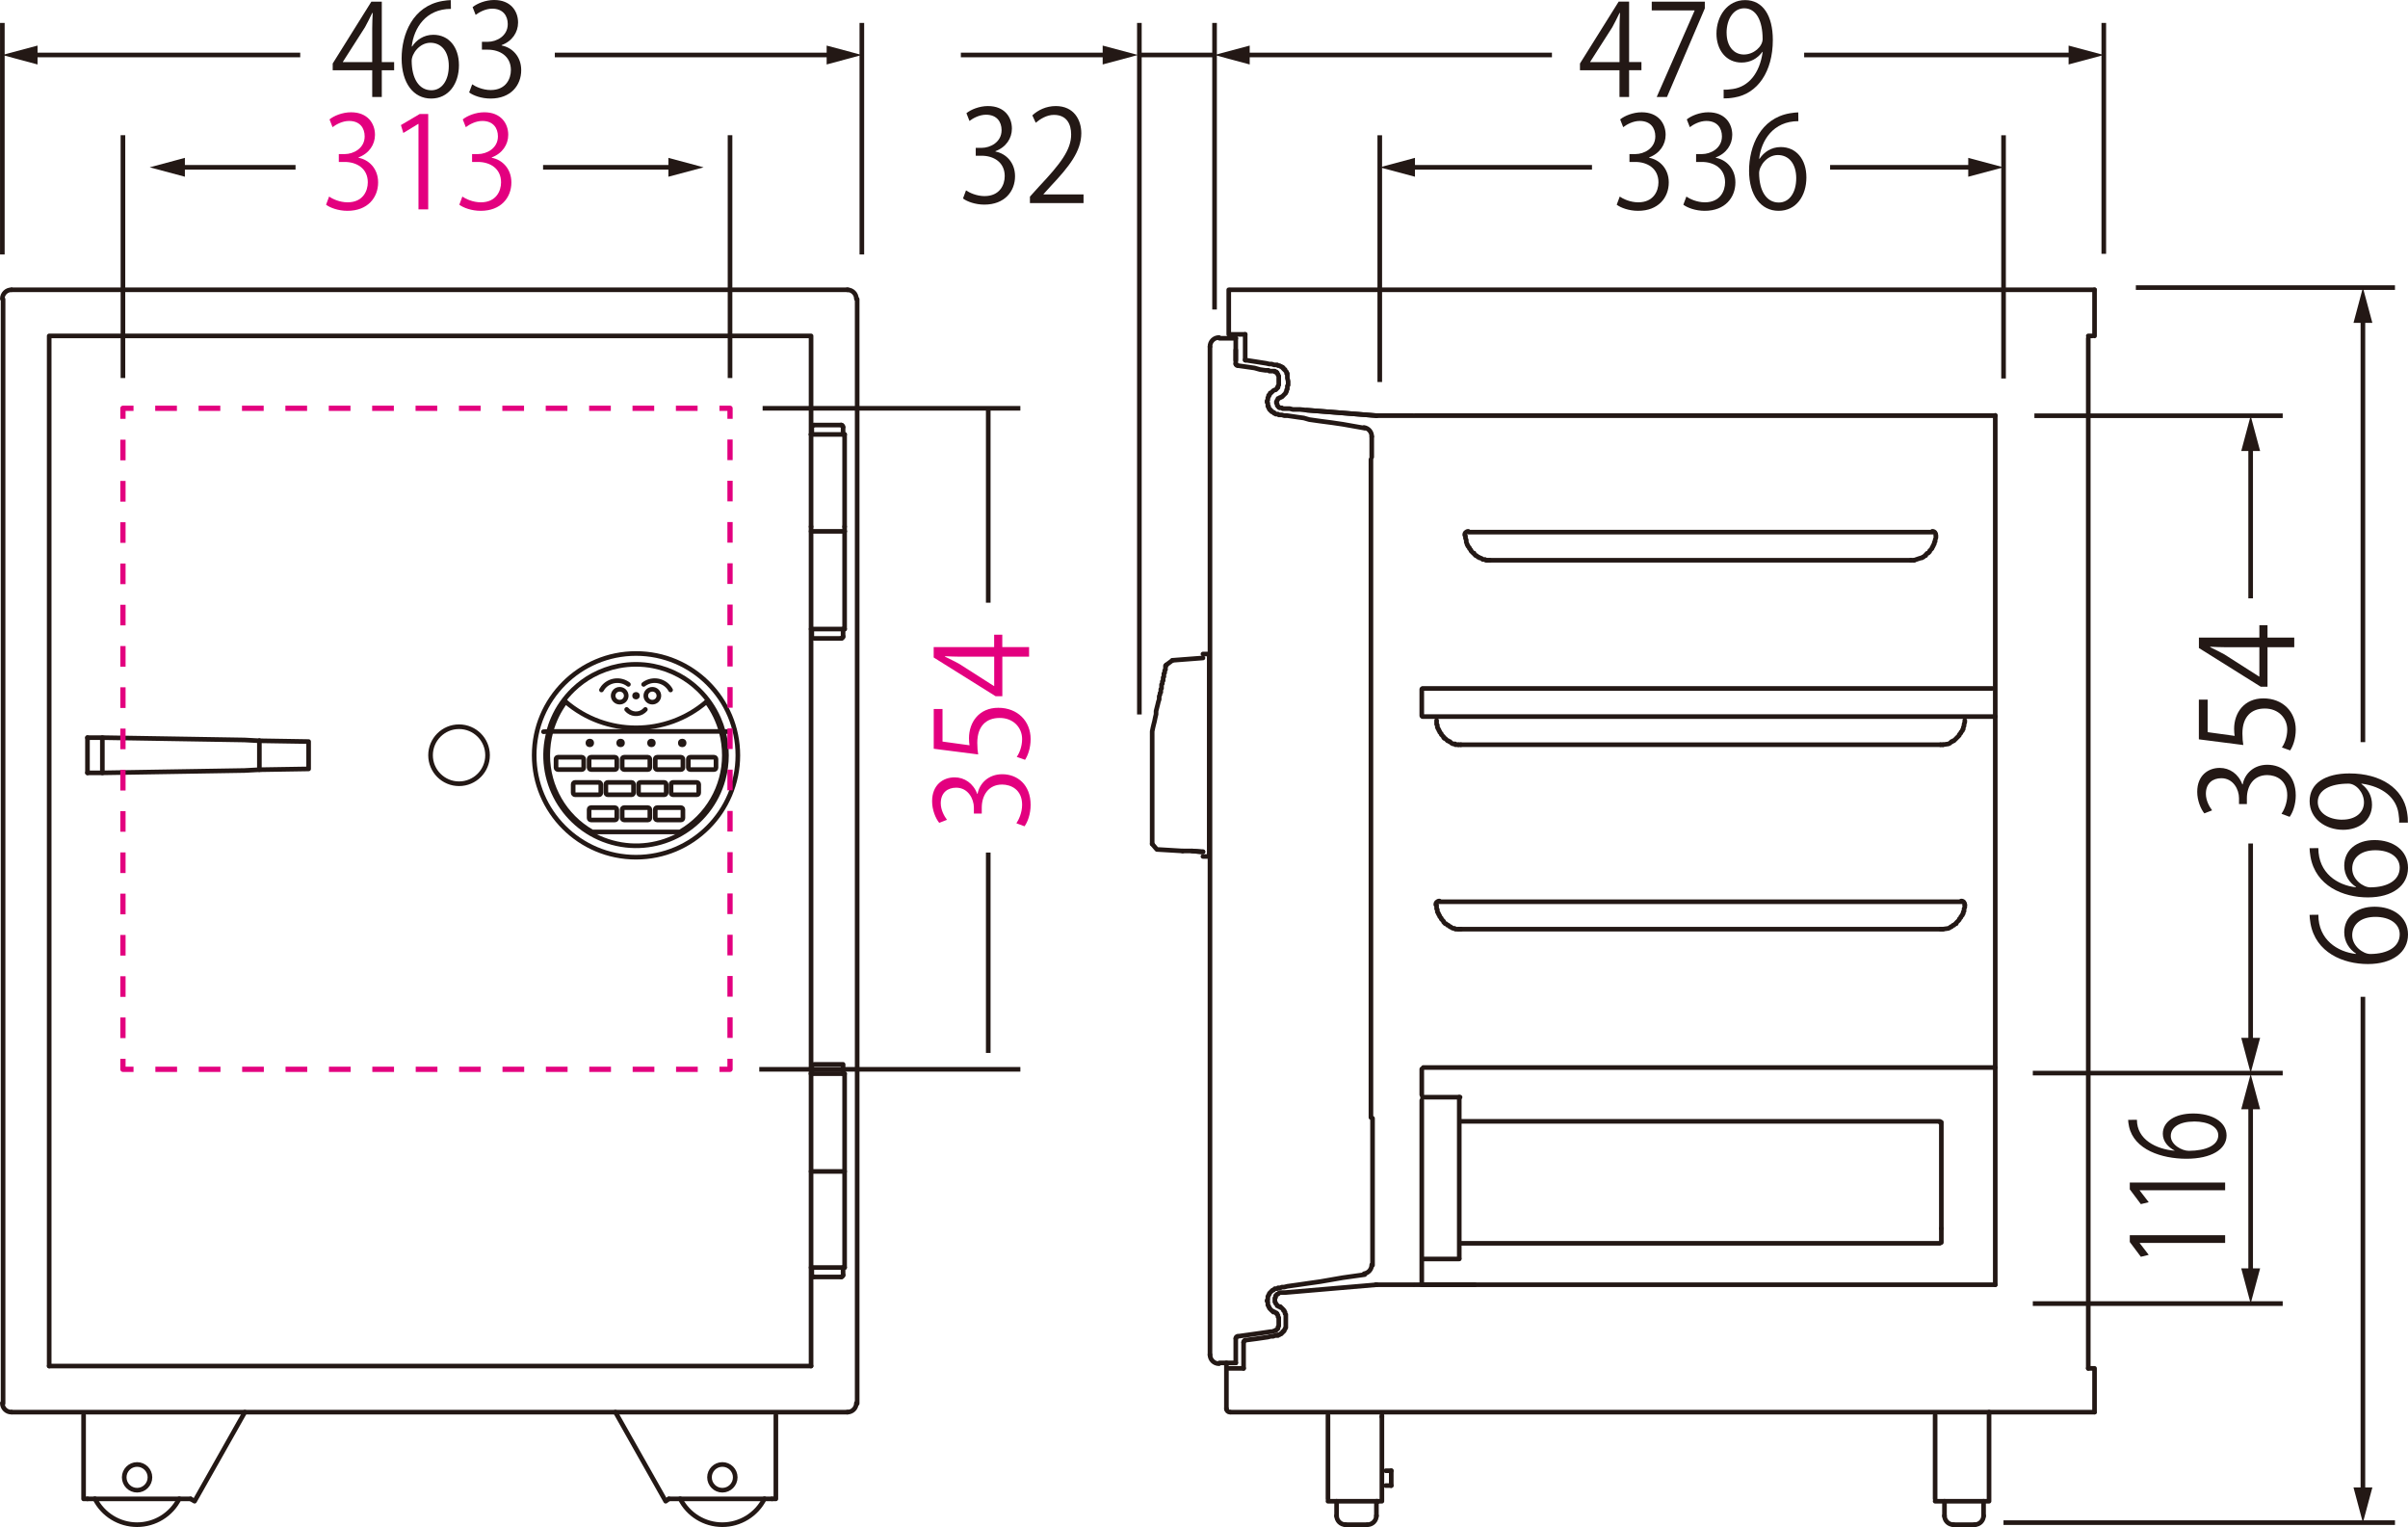 <?xml version="1.0" encoding="UTF-8"?><svg id="_レイヤー_1" xmlns="http://www.w3.org/2000/svg" viewBox="0 0 452.85 287.11"><defs><style>.cls-1{fill:#e3007f;}.cls-2{stroke-linecap:round;}.cls-2,.cls-3,.cls-4,.cls-5,.cls-6{fill:none;stroke-linejoin:round;}.cls-2,.cls-6{stroke:#231815;stroke-width:.87px;}.cls-3{stroke-dasharray:0 0 4.08 4.08;}.cls-3,.cls-4,.cls-5{stroke:#e3007f;stroke-width:.99px;}.cls-7{fill:#231815;}.cls-4{stroke-dasharray:0 0 3.88 3.88;}</style></defs><line class="cls-2" x1="158.55" y1="239.79" x2="158.55" y2="238.32"/><line class="cls-2" x1="152.67" y1="238.32" x2="152.67" y2="239.79"/><path class="cls-2" d="m158.18,240.09c.2,0,.37-.16.37-.37"/><path class="cls-2" d="m152.67,239.72c0,.2.16.37.37.37"/><line class="cls-2" x1="158.55" y1="119.74" x2="158.55" y2="118.27"/><line class="cls-2" x1="152.67" y1="118.27" x2="152.67" y2="119.74"/><path class="cls-2" d="m158.18,120.03c.2,0,.37-.16.37-.37"/><line class="cls-2" x1="152.67" y1="200.41" x2="152.67" y2="201.88"/><line class="cls-2" x1="158.55" y1="201.88" x2="158.55" y2="200.41"/><line class="cls-2" x1="152.67" y1="80.36" x2="152.67" y2="81.68"/><line class="cls-2" x1="158.55" y1="81.68" x2="158.55" y2="80.36"/><path class="cls-2" d="m153.04,79.92c-.2,0-.37.16-.37.37"/><path class="cls-2" d="m158.55,80.28c0-.2-.16-.37-.37-.37"/><line class="cls-2" x1="152.53" y1="81.68" x2="152.53" y2="99.02"/><line class="cls-2" x1="158.84" y1="99.02" x2="158.84" y2="81.68"/><line class="cls-2" x1="158.84" y1="238.32" x2="158.84" y2="201.88"/><line class="cls-2" x1="158.84" y1="99.9" x2="158.84" y2="99.02"/><line class="cls-2" x1="158.84" y1="118.27" x2="158.84" y2="99.9"/><line class="cls-2" x1="158.26" y1="240.09" x2="153.11" y2="240.09"/><line class="cls-2" x1="158.26" y1="120.03" x2="153.11" y2="120.03"/><line class="cls-2" x1="153.11" y1="200.12" x2="158.55" y2="200.12"/><line class="cls-2" x1="153.11" y1="79.92" x2="158.26" y2="79.92"/><line class="cls-2" x1="152.53" y1="81.68" x2="158.84" y2="81.68"/><line class="cls-2" x1="152.53" y1="201.88" x2="158.84" y2="201.88"/><line class="cls-2" x1="158.84" y1="99.9" x2="152.53" y2="99.9"/><line class="cls-2" x1="158.84" y1="220.25" x2="152.53" y2="220.25"/><line class="cls-2" x1="152.53" y1="99.02" x2="152.53" y2="201.88"/><line class="cls-2" x1="152.53" y1="201.88" x2="152.53" y2="256.84"/><path class="cls-2" d="m135.85,275.35c-1.34,0-2.42,1.09-2.42,2.42,0,1.34,1.09,2.42,2.42,2.42s2.42-1.09,2.42-2.42c0-1.34-1.09-2.42-2.42-2.42"/><path class="cls-2" d="m25.78,275.35c-1.34,0-2.42,1.09-2.42,2.42s1.09,2.42,2.42,2.42,2.42-1.09,2.42-2.42c0-1.34-1.09-2.42-2.42-2.42"/><path class="cls-2" d="m17.85,281.79c1.51,2.99,4.58,4.88,7.93,4.88s6.42-1.89,7.93-4.88"/><path class="cls-2" d="m127.91,281.79c1.51,2.99,4.58,4.88,7.93,4.88,3.35,0,6.42-1.89,7.93-4.88"/><line class="cls-2" x1="16.45" y1="281.82" x2="35.85" y2="281.82"/><polyline class="cls-2" points="46.05 265.51 36.59 282.26 35.85 281.82"/><polyline class="cls-2" points="16.45 281.82 15.72 281.82 15.72 266.1"/><polyline class="cls-2" points="125.78 281.82 125.19 282.26 115.73 265.51"/><line class="cls-2" x1="125.78" y1="281.82" x2="145.18" y2="281.82"/><polyline class="cls-2" points="145.18 281.82 145.91 281.82 145.91 266.1"/><line class="cls-2" x1="158.84" y1="118.27" x2="152.53" y2="118.27"/><line class="cls-2" x1="158.84" y1="238.32" x2="152.53" y2="238.32"/><polyline class="cls-2" points="9.25 256.84 9.25 63.16 152.53 63.16 152.53 81.68"/><line class="cls-2" x1=".58" y1="56.26" x2=".58" y2="263.89"/><line class="cls-2" x1="2.2" y1="54.49" x2="159.43" y2="54.49"/><line class="cls-2" x1="161.2" y1="263.89" x2="161.2" y2="56.26"/><line class="cls-2" x1="159.43" y1="265.51" x2="2.2" y2="265.51"/><line class="cls-2" x1="152.53" y1="256.84" x2="9.25" y2="256.84"/><path class="cls-2" d="m159.36,265.51c.93,0,1.69-.76,1.69-1.69"/><path class="cls-2" d="m2.13,54.49c-.93,0-1.69.76-1.69,1.69"/><path class="cls-2" d="m161.05,56.18c0-.93-.76-1.69-1.69-1.69"/><path class="cls-2" d="m.44,263.82c0,.93.76,1.69,1.69,1.69"/><line class="cls-2" x1="16.45" y1="138.69" x2="16.45" y2="145.31"/><polyline class="cls-2" points="16.45 138.69 19.25 138.69 19.25 145.31"/><polyline class="cls-2" points="19.25 138.69 45.99 139.13 48.78 139.28"/><polyline class="cls-2" points="48.78 139.28 48.78 144.72 45.99 144.87 19.25 145.31 16.45 145.31"/><polyline class="cls-2" points="48.78 139.28 58.04 139.43 58.04 144.57 48.78 144.72"/><path class="cls-2" d="m86.33,136.64c-2.96,0-5.36,2.4-5.36,5.36,0,2.96,2.4,5.36,5.36,5.36,2.96,0,5.36-2.4,5.36-5.36,0-2.96-2.4-5.36-5.36-5.36"/><g id="ELLIPSE"><path class="cls-2" d="m117.85,133.39c.81.96,2.25,1.09,3.22.29.11-.09.21-.19.3-.29"/></g><g id="ELLIPSE-2"><path class="cls-2" d="m121.04,128.68c.15-.12.31-.22.48-.31,1.65-.87,3.7-.26,4.59,1.36"/></g><g id="ELLIPSE-3"><ellipse class="cls-2" cx="122.68" cy="130.81" rx="1.23" ry="1.21"/></g><g id="ELLIPSE-4"><ellipse class="cls-7" cx="119.61" cy="130.81" rx=".7" ry=".69"/></g><g id="LINE"><rect class="cls-2" x="110.79" y="151.85" width="5.2" height="2.32" rx=".35" ry=".35"/></g><g id="LINE-2"><line class="cls-2" x1="106.35" y1="131.93" x2="106.35" y2="131.93"/></g><g id="LINE-3"><line class="cls-2" x1="132.87" y1="131.93" x2="132.87" y2="131.93"/></g><g id="CIRCLE"><circle class="cls-2" cx="119.61" cy="142.02" r="19.15"/></g><g id="CIRCLE-2"><circle class="cls-7" cx="116.71" cy="139.69" r=".79"/></g><g id="CIRCLE-3"><circle class="cls-7" cx="128.3" cy="139.69" r=".79"/></g><g id="CIRCLE-4"><circle class="cls-7" cx="122.51" cy="139.69" r=".79"/></g><g id="CIRCLE-5"><circle class="cls-7" cx="110.92" cy="139.69" r=".79"/></g><g id="ELLIPSE-5"><path class="cls-2" d="m118.18,128.68c-1.48-1.13-3.61-.87-4.76.58-.12.15-.22.31-.31.47"/></g><g id="ELLIPSE-6"><ellipse class="cls-2" cx="116.54" cy="130.81" rx="1.23" ry="1.21"/></g><g id="LINE-4"><rect class="cls-2" x="117.01" y="151.85" width="5.2" height="2.32" rx=".35" ry=".35"/></g><g id="LINE-5"><rect class="cls-2" x="123.23" y="151.85" width="5.2" height="2.32" rx=".35" ry=".35"/></g><g id="LINE-6"><rect class="cls-2" x="107.79" y="147.11" width="5.2" height="2.32" rx=".35" ry=".35"/></g><g id="LINE-7"><rect class="cls-2" x="113.94" y="147.11" width="5.2" height="2.32" rx=".35" ry=".35"/></g><g id="LINE-8"><rect class="cls-2" x="120.08" y="147.11" width="5.2" height="2.32" rx=".35" ry=".35"/></g><g id="LINE-9"><rect class="cls-2" x="126.2" y="147.11" width="5.2" height="2.32" rx=".35" ry=".35"/></g><g id="LINE-10"><rect class="cls-2" x="129.45" y="142.37" width="5.2" height="2.32" rx=".35" ry=".35"/></g><g id="LINE-11"><rect class="cls-2" x="123.23" y="142.37" width="5.2" height="2.32" rx=".35" ry=".35"/></g><g id="LINE-12"><rect class="cls-2" x="117.01" y="142.37" width="5.2" height="2.32" rx=".35" ry=".35"/></g><g id="LINE-13"><rect class="cls-2" x="110.79" y="142.37" width="5.2" height="2.32" rx=".35" ry=".35"/></g><g id="LINE-14"><rect class="cls-2" x="104.57" y="142.37" width="5.2" height="2.32" rx=".35" ry=".35"/></g><g id="ARC"><path class="cls-2" d="m111.34,156.42h16.54c5.16-2.96,8.34-8.46,8.34-14.4,0-1.5-.2-2.99-.59-4.44-.28-1.01-.65-2-1.11-2.95-.46-.95-1.01-1.85-1.64-2.7-7.63,6.56-18.9,6.56-26.53,0-.63.85-1.18,1.75-1.64,2.7-.46.95-.83,1.94-1.11,2.95-.39,1.44-.59,2.94-.59,4.44,0,5.95,3.18,11.44,8.34,14.4Z"/></g><g id="ARC-2"><path class="cls-2" d="m103.21,137.53c-2.48,9.06,2.86,18.41,11.92,20.89,9.06,2.48,18.41-2.86,20.89-11.92.8-2.94.8-6.03,0-8.97"/></g><g id="SPLINE"><path class="cls-2" d="m136.01,137.53c-.22-.84-.51-1.66-.86-2.45-.88-2.01-2.16-3.86-3.75-5.4-1.1-1.06-2.34-1.98-3.69-2.71-1.52-.83-3.17-1.42-4.88-1.75-1.07-.21-2.15-.31-3.24-.31s-2.17.1-3.24.31c-1.7.33-3.36.93-4.88,1.75-1.35.73-2.59,1.65-3.69,2.71-1.59,1.54-2.87,3.38-3.75,5.4-.35.79-.63,1.61-.86,2.45"/></g><g id="LINE-15"><path class="cls-2" d="m102.2,137.58c.17,0,.34-.02.51-.03s.33-.02.5-.03h.4s32.01,0,32.01,0h.4s0,0,0,0c.17,0,.34.02.51.03s.34.02.51.03"/></g><line class="cls-2" x1="258.85" y1="78.15" x2="245.77" y2="77.12"/><line class="cls-2" x1="261.64" y1="276.53" x2="260.62" y2="276.53"/><line class="cls-2" x1="260.62" y1="279.32" x2="261.64" y2="279.32"/><path class="cls-2" d="m257.16,286.67c.93,0,1.69-.76,1.69-1.69"/><line class="cls-2" x1="252.96" y1="286.67" x2="257.07" y2="286.67"/><path class="cls-2" d="m251.36,284.98c0,.93.76,1.69,1.69,1.69"/><polyline class="cls-2" points="258.85 282.41 259 282.41 259 282.26"/><line class="cls-2" x1="257.82" y1="210.11" x2="257.82" y2="86.38"/><path class="cls-2" d="m232.4,68.38c0,.18.13.34.31.36"/><polyline class="cls-2" points="256.65 80.5 252.53 79.77 250.48 79.47 248.27 79.18 246.22 78.89 245.19 78.59 244.16 78.45 243.13 78.3 242.1 78.15 241.51 78.15 241.07 78.01 240.78 78.01 240.48 78.01 240.34 77.86 240.04 77.86 239.9 77.86 239.75 77.71 239.6 77.71 239.6 77.56 239.46 77.56 239.31 77.42 239.16 77.42 239.16 77.27 239.01 77.27 238.87 77.12 238.87 76.98 238.72 76.98 238.72 76.83 238.57 76.68 238.57 76.54 238.57 76.39 238.43 76.39 238.43 76.24 238.43 76.09 238.43 75.95 238.43 75.8 238.28 75.65 238.28 75.51 238.28 75.36 238.43 75.21 238.43 75.07 238.43 74.92 238.43 74.77 238.57 74.63 238.57 74.48 238.57 74.33 238.72 74.33 238.72 74.18 238.87 74.04 238.87 73.89 239.01 73.89 239.16 73.74 239.31 73.6 239.46 73.45 239.75 73.3 239.9 73.3 240.04 73.16 240.19 73.01 240.19 72.86 240.34 72.86 240.34 72.72 240.34 72.57 240.48 72.42 240.48 72.27 240.48 72.13 240.48 71.98 240.48 71.83 240.48 71.54 240.48 71.25 240.48 70.95 240.48 70.8 240.48 70.66 240.34 70.51 240.34 70.36 240.19 70.22 240.19 70.07 240.04 70.07 240.04 69.92 239.9 69.92 239.75 69.92 239.75 69.78 239.6 69.78 239.46 69.78 239.31 69.78 239.01 69.78 238.72 69.78 238.57 69.63 237.99 69.63 236.96 69.48 235.93 69.19 234.9 69.04 232.84 68.75"/><polyline class="cls-2" points="232.84 251.25 234.9 250.96 236.96 250.67 237.99 250.52 239.01 250.37 239.31 250.37 239.6 250.23 239.75 250.23 239.9 250.23 239.9 250.08 240.04 250.08 240.19 249.93 240.34 249.79 240.34 249.64 240.34 249.49 240.48 249.34 240.48 249.2 240.48 248.9 240.48 248.61 240.48 248.02 240.48 247.87 240.48 247.73 240.34 247.58 240.34 247.43 240.34 247.29 240.19 247.14 240.19 246.99 240.04 246.99 240.04 246.85 239.9 246.85 239.75 246.7 239.46 246.7 239.46 246.55 239.31 246.55 239.16 246.41 239.01 246.26 238.87 246.11 238.72 245.96 238.72 245.82 238.57 245.67 238.57 245.52 238.43 245.38 238.43 245.23 238.43 245.08 238.43 244.94 238.43 244.79 238.28 244.64 238.28 244.5 238.43 244.35 238.43 244.2 238.43 244.05 238.43 243.91 238.43 243.76 238.57 243.61 238.57 243.47 238.72 243.32 238.72 243.17 238.87 243.03 239.01 242.88 239.16 242.73 239.31 242.58 239.46 242.58 239.6 242.44 239.75 242.29 239.9 242.29 240.04 242.29 240.19 242.29 240.34 242.14 240.48 242.14 240.78 242.14 241.07 242 241.51 242 242.1 241.85 244.16 241.56 246.22 241.26 248.27 240.97 252.53 240.23 256.65 239.65"/><path class="cls-2" d="m232.72,251.26c-.18.03-.31.18-.31.36"/><path class="cls-2" d="m257.97,82.05c0-.83-.61-1.54-1.43-1.67"/><path class="cls-2" d="m256.54,239.48c.82-.13,1.43-.84,1.43-1.67"/><line class="cls-2" x1="258.12" y1="237.88" x2="258.12" y2="210.26"/><line class="cls-2" x1="232.4" y1="256.25" x2="232.4" y2="251.7"/><line class="cls-2" x1="257.97" y1="85.94" x2="257.97" y2="82.12"/><line class="cls-2" x1="232.4" y1="68.45" x2="232.4" y2="63.6"/><path class="cls-2" d="m227.55,254.71c0,.93.76,1.69,1.69,1.69"/><line class="cls-2" x1="227.55" y1="65.22" x2="227.55" y2="254.78"/><path class="cls-2" d="m229.24,63.46c-.93,0-1.69.76-1.69,1.69"/><line class="cls-2" x1="229.32" y1="63.6" x2="232.4" y2="63.6"/><line class="cls-2" x1="232.4" y1="65.81" x2="232.4" y2="67.72"/><polyline class="cls-2" points="232.4 256.25 232.4 256.25 229.32 256.25"/><line class="cls-2" x1="274.43" y1="236.56" x2="274.43" y2="206.29"/><line class="cls-2" x1="267.52" y1="236.71" x2="274.43" y2="236.71"/><line class="cls-2" x1="267.38" y1="206.88" x2="267.38" y2="241.56"/><line class="cls-2" x1="364.8" y1="233.77" x2="274.55" y2="233.77"/><line class="cls-2" x1="365.09" y1="233.62" x2="365.09" y2="230.98"/><line class="cls-2" x1="365.09" y1="230.98" x2="365.09" y2="210.99"/><polyline class="cls-2" points="364.8 210.99 364.8 210.84 274.58 210.84"/><line class="cls-2" x1="267.52" y1="134.73" x2="375.23" y2="134.73"/><line class="cls-2" x1="267.38" y1="134.58" x2="267.38" y2="129.58"/><line class="cls-2" x1="374.65" y1="129.44" x2="267.52" y2="129.44"/><line class="cls-2" x1="267.38" y1="201" x2="267.38" y2="205.85"/><line class="cls-2" x1="375.23" y1="200.71" x2="267.67" y2="200.71"/><line class="cls-2" x1="267.52" y1="206.29" x2="274.58" y2="206.29"/><line class="cls-2" x1="277.37" y1="241.56" x2="267.67" y2="241.56"/><polyline class="cls-2" points="240.48 76.54 240.63 76.68 240.78 76.68 240.93 76.68 241.07 76.68 241.22 76.83 241.51 76.83 241.81 76.83 242.54 76.83 243.13 76.98 244.45 76.98 245.77 77.12 251.51 77.56 255.18 77.86 258.85 78.15"/><line class="cls-2" x1="265.76" y1="78.15" x2="258.85" y2="78.15"/><path class="cls-2" d="m234.18,251.99c-.18.03-.31.18-.31.36"/><polyline class="cls-2" points="240.48 76.54 240.34 76.39 240.19 76.24 240.19 76.09 240.19 75.95 240.04 75.8 240.04 75.65 240.04 75.51 240.19 75.36 240.19 75.21 240.34 75.07 240.34 74.92 240.48 74.92 240.63 74.77 240.78 74.77 240.93 74.63 241.07 74.63 241.22 74.48 241.37 74.33 241.51 74.18 241.66 74.04 241.81 73.89 241.81 73.74 241.95 73.6 241.95 73.45 241.95 73.3 242.1 73.16 242.1 73.01 242.1 72.86 242.1 72.57 242.25 72.42 242.25 72.13 242.25 71.83 242.25 71.69 242.1 71.1 242.1 70.8 242.1 70.66 242.1 70.51 242.1 70.36 242.1 70.22 241.95 70.22 241.95 70.07 241.95 69.92 241.81 69.78 241.66 69.63 241.66 69.48 241.51 69.48 241.37 69.34 241.37 69.19 241.22 69.19 241.22 69.04 241.07 69.04 240.93 68.89 240.78 68.89 240.63 68.75 240.48 68.75 240.34 68.75 240.19 68.6 239.9 68.6 239.6 68.6 239.16 68.45 238.72 68.45 238.13 68.31 236.22 68.01 234.31 67.72"/><path class="cls-2" d="m234.17,67.65s.03.07.06.07"/><polyline class="cls-2" points="234.17 251.99 236.37 251.7 238.43 251.4 239.01 251.25 239.46 251.25 239.75 251.11 240.04 251.11 240.19 251.11 240.34 251.11 240.34 250.96 240.48 250.96 240.63 250.96 240.78 250.81 240.93 250.81 240.93 250.67 241.07 250.67 241.22 250.52 241.22 250.37 241.37 250.37 241.51 250.23 241.51 250.08 241.66 249.93 241.66 249.79 241.81 249.64 241.81 249.49 241.81 249.34 241.81 249.05 241.81 248.76 241.81 248.61 241.81 248.32 241.81 248.02 241.81 247.73 241.81 247.43 241.81 247.29 241.81 247.14 241.66 246.99 241.66 246.85 241.66 246.7 241.51 246.55 241.51 246.41 241.37 246.41 241.37 246.26 241.22 246.11 241.07 245.96 240.93 245.82 240.78 245.82 240.78 245.67 240.48 245.67 240.34 245.52 240.19 245.52 240.19 245.38 240.04 245.23 239.9 245.08 239.9 244.94 239.75 244.79 239.75 244.64 239.75 244.5 239.75 244.35 239.75 244.2 239.75 244.05 239.9 243.91 239.9 243.76 239.9 243.61 240.04 243.47 240.19 243.32 240.34 243.32 240.48 243.17 240.63 243.03 240.78 243.03 240.93 243.03 241.07 243.03 241.22 243.03 241.66 243.03 258.85 241.56"/><path class="cls-2" d="m258.78,241.56s-.02,0-.03,0"/><line class="cls-2" x1="258.85" y1="241.56" x2="265.76" y2="241.56"/><line class="cls-2" x1="233.87" y1="257.28" x2="233.87" y2="252.43"/><line class="cls-2" x1="234.17" y1="62.87" x2="234.17" y2="67.72"/><line class="cls-2" x1="375.23" y1="241.56" x2="375.23" y2="78.09"/><polyline class="cls-2" points="266.05 78.15 266.05 78.15 375.23 78.15"/><line class="cls-2" x1="375.23" y1="241.56" x2="266.05" y2="241.56"/><polyline class="cls-2" points="365.39 174.7 366.42 174.55 366.71 174.4 366.86 174.25 367 174.25 367.15 174.11 367.3 173.96 367.45 173.96 367.59 173.81 367.74 173.67 367.89 173.67 367.89 173.52 368.03 173.37 368.18 173.23 368.33 173.08 368.47 172.93 368.47 172.79 368.62 172.64 368.77 172.49 368.77 172.34 368.92 172.2 369.06 172.05 369.06 171.9 369.21 171.76 369.21 171.61 369.21 171.46 369.36 171.32 369.36 171.02 369.36 170.88 369.5 170.58 369.5 170.14"/><line class="cls-2" x1="364.95" y1="174.7" x2="274.72" y2="174.7"/><line class="cls-2" x1="364.95" y1="140.02" x2="274.72" y2="140.02"/><polyline class="cls-2" points="365.39 140.02 366.42 139.87 366.71 139.72 366.86 139.58 367 139.43 367.15 139.43 367.3 139.28 367.45 139.28 367.59 139.13 367.74 138.99 367.89 138.84 368.03 138.69 368.18 138.55 368.33 138.4 368.47 138.25 368.47 138.11 368.62 137.96 368.77 137.81 368.77 137.67 368.92 137.52 369.06 137.37 369.06 137.22 369.21 137.08 369.21 136.93 369.21 136.78 369.36 136.49 369.36 136.34 369.36 136.2 369.5 135.76 369.5 135.46"/><polyline class="cls-2" points="359.95 105.34 360.83 105.04 361.27 104.9 361.42 104.9 361.57 104.75 361.71 104.75 361.86 104.6 362.01 104.46 362.16 104.46 362.16 104.31 362.3 104.16 362.45 104.01 362.6 104.01 362.74 103.87 362.89 103.72 362.89 103.57 363.04 103.43 363.18 103.28 363.33 103.13 363.33 102.99 363.48 102.84 363.48 102.69 363.63 102.55 363.63 102.4 363.77 102.25 363.77 101.96 363.92 101.81 363.92 101.66 363.92 101.52 364.07 101.08 364.07 100.78"/><line class="cls-2" x1="359.36" y1="105.34" x2="280.16" y2="105.34"/><polyline class="cls-2" points="270.17 170.14 270.17 170.58 270.17 170.73 270.17 170.88 270.31 171.02 270.31 171.32 270.31 171.46 270.46 171.61 270.46 171.76 270.61 171.9 270.61 172.05 270.76 172.2 270.76 172.34 270.9 172.49 271.05 172.64 271.05 172.79 271.2 172.93 271.34 173.08 271.49 173.23 271.49 173.37 271.64 173.52 271.78 173.67 271.93 173.67 272.08 173.81 272.22 173.96 272.37 173.96 272.52 174.11 272.67 174.25 272.81 174.25 272.96 174.4 273.25 174.55 273.4 174.55 273.55 174.55 273.69 174.7 273.99 174.7 274.28 174.7"/><polyline class="cls-2" points="270.17 135.46 270.17 135.76 270.17 136.05 270.17 136.2 270.31 136.34 270.31 136.49 270.31 136.78 270.46 136.93 270.46 137.08 270.61 137.22 270.61 137.37 270.76 137.52 270.76 137.67 270.9 137.81 271.05 137.96 271.05 138.11 271.2 138.25 271.34 138.4 271.49 138.55 271.49 138.69 271.64 138.84 271.78 138.84 271.93 138.99 272.08 139.13 272.22 139.28 272.37 139.28 272.52 139.43 272.67 139.43 272.81 139.58 272.96 139.72 273.25 139.87 273.4 139.87 273.55 139.87 273.69 139.87 273.69 140.02 273.99 140.02 274.28 140.02"/><polyline class="cls-2" points="275.6 100.78 275.6 101.08 275.6 101.22 275.75 101.52 275.75 101.66 275.75 101.81 275.75 101.96 275.9 102.25 275.9 102.4 276.05 102.55 276.05 102.69 276.19 102.84 276.34 102.99 276.34 103.13 276.49 103.28 276.63 103.43 276.63 103.57 276.78 103.72 276.93 103.87 277.07 104.01 277.22 104.01 277.22 104.16 277.37 104.31 277.51 104.46 277.66 104.46 277.81 104.6 277.96 104.75 278.1 104.75 278.25 104.9 278.4 104.9 278.69 105.04 278.84 105.19 278.98 105.19 279.13 105.19 279.28 105.19 279.42 105.34 279.72 105.34"/><path class="cls-2" d="m369.5,170.12c.01-.18-.05-.36-.17-.5s-.3-.21-.49-.21"/><line class="cls-2" x1="368.92" y1="169.55" x2="270.76" y2="169.55"/><path class="cls-2" d="m364.06,100.61c.01-.18-.05-.36-.17-.5-.13-.14-.3-.21-.49-.21"/><line class="cls-2" x1="363.48" y1="100.05" x2="276.19" y2="100.05"/><path class="cls-2" d="m270.68,169.41c-.18,0-.36.08-.49.21-.13.14-.19.32-.17.5"/><path class="cls-2" d="m276.12,99.9c-.18,0-.36.08-.49.21-.13.14-.19.32-.17.5"/><polyline class="cls-2" points="365.39 174.7 365.09 174.7 364.95 174.7"/><polyline class="cls-2" points="365.39 140.02 365.09 140.02 364.95 140.02"/><polyline class="cls-2" points="359.95 105.34 359.66 105.34 359.36 105.34"/><polyline class="cls-2" points="274.72 174.7 274.43 174.7 274.28 174.7"/><polyline class="cls-2" points="274.72 140.02 274.43 140.02 274.28 140.02"/><polyline class="cls-2" points="280.16 105.34 280.01 105.34 279.72 105.34"/><line class="cls-2" x1="392.72" y1="63.6" x2="392.72" y2="257.28"/><polyline class="cls-2" points="393.9 265.51 393.9 257.28 392.72 257.28"/><line class="cls-2" x1="393.9" y1="54.49" x2="231.37" y2="54.49"/><polyline class="cls-2" points="234.17 62.87 231.08 62.87 231.08 54.49"/><line class="cls-2" x1="393.9" y1="63.16" x2="393.9" y2="54.49"/><line class="cls-2" x1="392.72" y1="63.16" x2="393.46" y2="63.16"/><line class="cls-2" x1="231.37" y1="265.51" x2="393.9" y2="265.51"/><line class="cls-2" x1="231.08" y1="257.28" x2="233.87" y2="257.28"/><path class="cls-2" d="m230.64,264.85c0,.37.3.66.66.66"/><line class="cls-2" x1="230.64" y1="256.25" x2="230.64" y2="264.92"/><line class="cls-2" x1="261.64" y1="276.53" x2="261.64" y2="279.32"/><line class="cls-2" x1="258.85" y1="285.05" x2="258.85" y2="282.26"/><line class="cls-2" x1="251.36" y1="285.05" x2="251.36" y2="282.26"/><polyline class="cls-2" points="249.74 282.26 259.88 282.26 259.88 266.39"/><line class="cls-2" x1="249.74" y1="266.1" x2="249.74" y2="281.82"/><line class="cls-2" x1="259.88" y1="266.39" x2="259.88" y2="266.1"/><line class="cls-2" x1="258.85" y1="241.56" x2="258.85" y2="241.56"/><path class="cls-2" d="m365.68,284.98c0,.93.76,1.69,1.69,1.69"/><line class="cls-2" x1="371.41" y1="286.67" x2="367.3" y2="286.67"/><path class="cls-2" d="m371.34,286.67c.93,0,1.69-.76,1.69-1.69"/><line class="cls-2" x1="365.68" y1="285.05" x2="365.68" y2="282.26"/><line class="cls-2" x1="373.03" y1="285.05" x2="373.03" y2="282.26"/><polyline class="cls-2" points="374.06 265.51 374.06 282.26 363.92 282.26"/><line class="cls-2" x1="363.92" y1="281.82" x2="363.92" y2="266.1"/><line class="cls-2" x1="227.41" y1="122.97" x2="226.23" y2="122.97"/><line class="cls-2" x1="226.23" y1="161.03" x2="227.41" y2="161.03"/><line class="cls-2" x1="226.23" y1="123.71" x2="220.5" y2="124.15"/><polyline class="cls-2" points="216.68 158.68 217.56 159.71 222.41 160"/><polyline class="cls-2" points="220.5 124.15 219.91 124.59 219.32 125.03"/><line class="cls-2" x1="227.41" y1="161.03" x2="227.41" y2="122.97"/><polyline class="cls-2" points="222.41 160 222.56 160 222.7 160 222.85 160 223 160 223.14 160 223.29 160 223.44 160 223.59 160 223.88 160 224.17 160 225.94 160.15 226.23 160.15"/><polyline class="cls-2" points="216.68 158.68 216.68 137.52 216.83 136.78 216.97 136.2 217.12 135.61 217.27 134.87 217.41 134.29 217.41 133.7 217.56 133.11 217.71 132.52 217.85 131.93 218 131.49 218 131.2 218 130.91 218.15 130.61 218.15 130.32 218.3 130.17 218.3 129.88 218.3 129.58 218.44 129.44 218.44 129.14 218.44 129 218.44 128.7 218.59 128.55 218.59 128.26 218.59 128.11 218.74 127.97 218.74 127.67 218.74 127.53 218.74 127.38 218.88 127.23 218.88 127.09 218.88 126.79 218.88 126.64 219.03 126.5 219.03 126.35 219.03 126.2 219.03 126.06 219.18 125.91 219.18 125.76 219.18 125.62 219.18 125.47 219.18 125.32 219.18 125.17 219.32 125.17 219.32 125.03"/><polyline class="cls-2" points="226.23 160.15 225.94 160.15 224.17 160"/><line class="cls-6" x1="102.13" y1="31.46" x2="126.91" y2="31.46"/><polygon class="cls-7" points="125.7 33.23 132.32 31.46 125.7 29.68 125.7 33.23"/><line class="cls-6" x1="33.56" y1="31.46" x2="55.58" y2="31.46"/><polygon class="cls-7" points="34.77 33.23 28.15 31.46 34.77 29.68 34.77 33.23"/><path class="cls-1" d="m67.4,29.66c2,.36,3.71,2.06,3.71,4.64,0,2.85-1.96,5.34-5.77,5.34-1.71,0-3.25-.57-4.02-1.15l.57-1.53c.61.43,1.98,1.08,3.48,1.08,2.86,0,3.8-2.11,3.8-3.76,0-2.63-2.11-3.83-4.34-3.83h-1.11v-1.48h1.11c1.64,0,3.75-1.08,3.75-3.33,0-1.56-.89-2.9-2.93-2.9-1.25,0-2.43.65-3.11,1.17l-.57-1.46c.82-.67,2.41-1.34,4.05-1.34,3.11,0,4.5,2.08,4.5,4.24,0,1.84-1.11,3.5-3.09,4.24v.07Z"/><path class="cls-1" d="m78.7,39.36v-16.06h-.05l-2.8,1.7-.45-1.48,3.52-2.08h1.61v17.93h-1.84Z"/><path class="cls-1" d="m92.46,29.66c2,.36,3.71,2.06,3.71,4.64,0,2.85-1.96,5.34-5.77,5.34-1.71,0-3.25-.57-4.02-1.15l.57-1.53c.61.43,1.98,1.08,3.48,1.08,2.86,0,3.8-2.11,3.8-3.76,0-2.63-2.11-3.83-4.34-3.83h-1.11v-1.48h1.11c1.64,0,3.75-1.08,3.75-3.33,0-1.56-.89-2.9-2.93-2.9-1.25,0-2.43.65-3.11,1.17l-.57-1.46c.82-.67,2.41-1.34,4.05-1.34,3.11,0,4.5,2.08,4.5,4.24,0,1.84-1.11,3.5-3.09,4.24v.07Z"/><line class="cls-6" x1="137.29" y1="71.08" x2="137.29" y2="25.42"/><line class="cls-6" x1="23.12" y1="71.08" x2="23.12" y2="25.42"/><path class="cls-1" d="m183.84,149.28c.36-2,2.06-3.71,4.64-3.71,2.85,0,5.34,1.96,5.34,5.77,0,1.71-.57,3.25-1.15,4.02l-1.53-.57c.43-.61,1.08-1.98,1.08-3.48,0-2.86-2.11-3.8-3.76-3.8-2.63,0-3.83,2.11-3.83,4.34v1.11h-1.48v-1.11c0-1.64-1.08-3.75-3.33-3.75-1.56,0-2.9.89-2.9,2.93,0,1.25.65,2.43,1.17,3.11l-1.46.57c-.67-.82-1.34-2.41-1.34-4.05,0-3.11,2.08-4.5,4.24-4.5,1.84,0,3.5,1.11,4.24,3.09h.07Z"/><path class="cls-1" d="m175.6,133.31h1.65v6.12l5.08.7c-.05-.36-.1-.73-.1-1.32,0-3.02,1.89-5.73,5.51-5.73s6.08,2.5,6.08,5.87c0,1.71-.53,3.14-1.05,3.91l-1.56-.55c.46-.64,1.01-1.89,1.01-3.36,0-2.14-1.65-3.98-4.24-3.96-2.47,0-4.19,1.5-4.19,4.68,0,.91.07,1.61.17,2.18l-8.36-1.07v-7.48Z"/><path class="cls-1" d="m193.53,121.67v1.8h-5.03v7.43h-1.27l-11.64-7.28v-1.96h11.37v-2.32h1.53v2.32h5.03Zm-6.56,7.32v-5.52h-6.37c-.98,0-1.94-.05-2.87-.09v.09c1.1.52,1.87.93,2.68,1.36l6.51,4.16h.05Z"/><line class="cls-6" x1="191.89" y1="76.77" x2="143.42" y2="76.77"/><line class="cls-6" x1="142.79" y1="201.05" x2="191.89" y2="201.05"/><line class="cls-6" x1="185.85" y1="160.3" x2="185.85" y2="197.98"/><line class="cls-6" x1="185.85" y1="76.77" x2="185.85" y2="113.32"/><path class="cls-7" d="m71.8,18.24h-1.8v-5.03h-7.43v-1.27L69.84.31h1.96v11.37h2.32v1.53h-2.32v5.03Zm-7.32-6.56h5.52v-6.37c0-.98.05-1.94.09-2.87h-.09c-.52,1.1-.93,1.87-1.36,2.68l-4.16,6.51v.05Z"/><path class="cls-7" d="m77.51,8.74c.77-1.2,2.16-2.2,3.98-2.2,2.89,0,4.82,2.27,4.82,5.72s-1.91,6.27-5.23,6.27-5.55-2.9-5.55-7.54,2.14-9.84,7.66-10.8c.64-.1,1.2-.17,1.59-.17l.02,1.65c-4.73,0-6.98,3.62-7.37,7.06h.07Zm6.89,3.66c0-2.75-1.41-4.36-3.46-4.36s-3.52,2.06-3.52,3.4c.02,3.28,1.34,5.53,3.71,5.53,1.98,0,3.27-1.87,3.27-4.57Z"/><path class="cls-7" d="m94.31,8.55c2,.36,3.71,2.06,3.71,4.64,0,2.85-1.96,5.34-5.77,5.34-1.71,0-3.25-.57-4.02-1.15l.57-1.53c.61.43,1.98,1.08,3.48,1.08,2.86,0,3.8-2.11,3.8-3.76,0-2.63-2.11-3.83-4.34-3.83h-1.11v-1.48h1.11c1.64,0,3.75-1.08,3.75-3.33,0-1.56-.89-2.9-2.93-2.9-1.25,0-2.43.65-3.11,1.17l-.57-1.46c.82-.67,2.41-1.34,4.05-1.34,3.11,0,4.5,2.08,4.5,4.24,0,1.84-1.11,3.5-3.09,4.24v.07Z"/><path class="cls-7" d="m187.18,28.49c2,.36,3.71,2.06,3.71,4.64,0,2.85-1.96,5.34-5.77,5.34-1.71,0-3.25-.57-4.02-1.15l.57-1.53c.61.43,1.98,1.08,3.48,1.08,2.86,0,3.8-2.11,3.8-3.76,0-2.63-2.11-3.83-4.34-3.83h-1.11v-1.48h1.11c1.64,0,3.75-1.08,3.75-3.33,0-1.56-.89-2.9-2.93-2.9-1.25,0-2.43.65-3.11,1.17l-.57-1.46c.82-.67,2.41-1.34,4.05-1.34,3.11,0,4.5,2.08,4.5,4.24,0,1.84-1.11,3.5-3.09,4.24v.07Z"/><path class="cls-7" d="m203.76,38.19h-10.07v-1.22l1.66-1.84c4.05-4.31,6.09-6.92,6.09-9.84,0-1.92-.8-3.69-3.25-3.69-1.36,0-2.59.79-3.41,1.48l-.64-1.39c1.05-.98,2.59-1.75,4.41-1.75,3.43,0,4.8,2.63,4.8,5.1,0,3.38-2.25,6.25-5.77,9.98l-1.34,1.48v.05h7.53v1.63Z"/><path class="cls-7" d="m306.36,18.24h-1.8v-5.03h-7.43v-1.27l7.28-11.64h1.96v11.37h2.32v1.53h-2.32v5.03Zm-7.32-6.56h5.53v-6.37c0-.98.04-1.94.09-2.87h-.09c-.52,1.1-.93,1.87-1.36,2.68l-4.16,6.51v.05Z"/><path class="cls-7" d="m310.63.31h9.98v1.27l-7.12,16.66h-1.93l7.12-16.23v-.05h-8.05V.31Z"/><path class="cls-7" d="m331.42,9.77c-.93,1.25-2.25,1.99-3.91,1.99-2.91,0-4.71-2.39-4.71-5.44,0-3.28,2.05-6.3,5.39-6.3s5.21,2.92,5.21,7.49c0,5.96-2.86,10.1-7.23,10.82-.8.14-1.52.19-2.02.17v-1.65c.48.05,1.02-.02,1.75-.12,2.87-.43,5.03-2.87,5.59-6.97h-.07Zm-6.71-3.57c0,2.42,1.3,4.05,3.25,4.05,1.84,0,3.52-1.48,3.52-2.92,0-3.45-1.21-5.77-3.46-5.77-1.98,0-3.32,1.96-3.32,4.64Z"/><path class="cls-7" d="m310.12,29.66c2,.36,3.71,2.06,3.71,4.64,0,2.85-1.96,5.34-5.77,5.34-1.71,0-3.25-.57-4.02-1.15l.57-1.53c.61.43,1.98,1.08,3.48,1.08,2.86,0,3.8-2.11,3.8-3.76,0-2.63-2.11-3.83-4.34-3.83h-1.11v-1.48h1.11c1.64,0,3.75-1.08,3.75-3.33,0-1.56-.89-2.9-2.93-2.9-1.25,0-2.43.65-3.11,1.17l-.57-1.46c.82-.67,2.41-1.34,4.05-1.34,3.11,0,4.5,2.08,4.5,4.24,0,1.84-1.11,3.5-3.09,4.24v.07Z"/><path class="cls-7" d="m322.65,29.66c2,.36,3.71,2.06,3.71,4.64,0,2.85-1.96,5.34-5.77,5.34-1.71,0-3.25-.57-4.02-1.15l.57-1.53c.61.43,1.98,1.08,3.48,1.08,2.86,0,3.8-2.11,3.8-3.76,0-2.63-2.11-3.83-4.34-3.83h-1.11v-1.48h1.11c1.64,0,3.75-1.08,3.75-3.33,0-1.56-.89-2.9-2.93-2.9-1.25,0-2.43.65-3.11,1.17l-.57-1.46c.82-.67,2.41-1.34,4.05-1.34,3.11,0,4.5,2.08,4.5,4.24,0,1.84-1.11,3.5-3.09,4.24v.07Z"/><path class="cls-7" d="m330.91,29.85c.77-1.2,2.16-2.2,3.98-2.2,2.89,0,4.82,2.27,4.82,5.72s-1.91,6.27-5.23,6.27-5.55-2.9-5.55-7.54,2.14-9.84,7.66-10.8c.64-.1,1.21-.17,1.59-.17l.02,1.65c-4.73,0-6.98,3.62-7.37,7.06h.07Zm6.89,3.66c0-2.75-1.41-4.36-3.46-4.36s-3.52,2.06-3.52,3.4c.02,3.28,1.34,5.53,3.71,5.53,1.98,0,3.27-1.87,3.27-4.57Z"/><path class="cls-7" d="m418.45,233.69h-16.06v.04l1.7,2.21-1.48.36-2.08-2.78v-1.28h17.93v1.45Z"/><path class="cls-7" d="m418.45,223.79h-16.06v.04l1.7,2.21-1.48.36-2.08-2.78v-1.28h17.93v1.45Z"/><path class="cls-7" d="m408.94,216.31c-1.2-.61-2.2-1.71-2.2-3.14,0-2.28,2.27-3.81,5.72-3.81s6.27,1.51,6.27,4.13-2.9,4.38-7.54,4.38-9.84-1.69-10.8-6.05c-.1-.5-.17-.95-.17-1.26l1.65-.02c0,3.74,3.62,5.51,7.06,5.82v-.05Zm3.66-5.44c-2.75,0-4.36,1.11-4.36,2.73s2.06,2.78,3.4,2.78c3.28-.02,5.53-1.06,5.53-2.93,0-1.56-1.87-2.59-4.57-2.59Z"/><path class="cls-7" d="m443.06,179.28c-1.2-.77-2.2-2.16-2.2-3.98,0-2.89,2.27-4.82,5.72-4.82s6.27,1.91,6.27,5.23-2.9,5.55-7.54,5.55-9.84-2.14-10.8-7.66c-.1-.64-.17-1.21-.17-1.59l1.65-.02c0,4.73,3.62,6.98,7.06,7.37v-.07Zm3.66-6.89c-2.75,0-4.36,1.41-4.36,3.46s2.06,3.52,3.4,3.52c3.28-.02,5.53-1.34,5.53-3.71,0-1.98-1.87-3.27-4.57-3.27Z"/><path class="cls-7" d="m443.06,166.75c-1.2-.77-2.2-2.16-2.2-3.98,0-2.89,2.27-4.82,5.72-4.82s6.27,1.91,6.27,5.23-2.9,5.55-7.54,5.55-9.84-2.14-10.8-7.66c-.1-.64-.17-1.21-.17-1.59l1.65-.02c0,4.73,3.62,6.98,7.06,7.37v-.07Zm3.66-6.89c-2.75,0-4.36,1.41-4.36,3.46s2.06,3.52,3.4,3.52c3.28-.02,5.53-1.34,5.53-3.71,0-1.98-1.87-3.27-4.57-3.27Z"/><path class="cls-7" d="m444.09,147.4c1.25.93,1.99,2.25,1.99,3.91,0,2.91-2.39,4.71-5.43,4.71-3.28,0-6.3-2.05-6.3-5.39s2.92-5.21,7.49-5.21c5.96,0,10.1,2.86,10.82,7.23.14.8.19,1.52.17,2.02h-1.65c.05-.48-.02-1.02-.12-1.75-.43-2.87-2.87-5.03-6.97-5.59v.07Zm-3.57,6.71c2.42,0,4.05-1.3,4.05-3.25,0-1.84-1.48-3.52-2.92-3.52-3.45,0-5.77,1.21-5.77,3.46,0,1.98,1.96,3.32,4.64,3.32Z"/><path class="cls-7" d="m421.76,147.5c.36-2,2.06-3.71,4.64-3.71,2.85,0,5.34,1.96,5.34,5.77,0,1.71-.57,3.25-1.15,4.02l-1.53-.57c.43-.61,1.08-1.98,1.08-3.48,0-2.86-2.11-3.8-3.76-3.8-2.63,0-3.83,2.11-3.83,4.34v1.11h-1.48v-1.11c0-1.64-1.08-3.75-3.33-3.75-1.56,0-2.9.89-2.9,2.93,0,1.25.65,2.43,1.17,3.11l-1.46.57c-.67-.82-1.34-2.41-1.34-4.05,0-3.11,2.08-4.5,4.24-4.5,1.84,0,3.5,1.11,4.24,3.09h.07Z"/><path class="cls-7" d="m413.52,131.54h1.65v6.12l5.08.7c-.05-.36-.1-.73-.1-1.32,0-3.02,1.89-5.73,5.51-5.73s6.08,2.5,6.08,5.87c0,1.71-.53,3.14-1.05,3.91l-1.56-.55c.46-.64,1.01-1.89,1.01-3.36,0-2.14-1.65-3.98-4.24-3.96-2.47,0-4.19,1.5-4.19,4.68,0,.91.07,1.61.17,2.18l-8.36-1.07v-7.48Z"/><path class="cls-7" d="m431.46,119.89v1.8h-5.03v7.43h-1.27l-11.63-7.28v-1.96h11.37v-2.32h1.53v2.32h5.03Zm-6.56,7.32v-5.52h-6.37c-.98,0-1.94-.05-2.87-.09v.09c1.1.52,1.87.93,2.68,1.36l6.51,4.16h.05Z"/><line class="cls-6" x1="376.79" y1="71.16" x2="376.79" y2="25.43"/><line class="cls-6" x1="382.29" y1="245.1" x2="429.29" y2="245.1"/><line class="cls-6" x1="259.48" y1="25.43" x2="259.48" y2="71.83"/><line class="cls-6" x1="162.08" y1="47.85" x2="162.08" y2="4.31"/><line class="cls-6" x1=".44" y1="47.85" x2=".44" y2="4.31"/><line class="cls-6" x1="395.64" y1="47.73" x2="395.64" y2="4.31"/><line class="cls-6" x1="228.41" y1="4.31" x2="228.41" y2="58.2"/><line class="cls-6" x1="429.29" y1="78.17" x2="382.59" y2="78.17"/><line class="cls-6" x1="382.29" y1="201.76" x2="429.29" y2="201.76"/><line class="cls-6" x1="376.78" y1="286.29" x2="450.4" y2="286.29"/><line class="cls-6" x1="401.67" y1="54.08" x2="450.4" y2="54.08"/><line class="cls-6" x1="423.26" y1="207.35" x2="423.26" y2="239.69"/><polygon class="cls-7" points="421.49 208.56 423.26 201.93 425.04 208.56 421.49 208.56"/><polygon class="cls-7" points="421.49 238.48 423.26 245.1 425.04 238.48 421.49 238.48"/><line class="cls-6" x1="423.26" y1="158.6" x2="423.26" y2="196.34"/><polygon class="cls-7" points="421.49 195.13 423.26 201.76 425.04 195.13 421.49 195.13"/><line class="cls-6" x1="423.26" y1="83.58" x2="423.26" y2="112.5"/><polygon class="cls-7" points="421.49 84.8 423.26 78.17 425.04 84.8 421.49 84.8"/><line class="cls-6" x1="444.37" y1="187.42" x2="444.37" y2="280.89"/><polygon class="cls-7" points="442.6 279.67 444.37 286.3 446.15 279.67 442.6 279.67"/><line class="cls-6" x1="444.37" y1="59.5" x2="444.37" y2="139.54"/><polygon class="cls-7" points="442.6 60.71 444.37 54.08 446.15 60.71 442.6 60.71"/><line class="cls-6" x1="344.17" y1="31.46" x2="371.36" y2="31.46"/><polygon class="cls-7" points="370.15 33.23 376.78 31.46 370.15 29.68 370.15 33.23"/><line class="cls-6" x1="264.89" y1="31.46" x2="299.39" y2="31.46"/><polygon class="cls-7" points="266.1 33.23 259.48 31.46 266.1 29.68 266.1 33.23"/><line class="cls-6" x1="104.34" y1="10.34" x2="156.67" y2="10.34"/><polygon class="cls-7" points="155.46 12.12 162.08 10.34 155.46 8.57 155.46 12.12"/><line class="cls-6" x1="5.85" y1="10.34" x2="56.46" y2="10.34"/><polygon class="cls-7" points="7.06 12.12 .43 10.34 7.06 8.57 7.06 12.12"/><line class="cls-6" x1="339.29" y1="10.34" x2="390.23" y2="10.34"/><polygon class="cls-7" points="389.02 12.12 395.64 10.34 389.02 8.57 389.02 12.12"/><line class="cls-6" x1="214" y1="10.34" x2="228.4" y2="10.34"/><line class="cls-6" x1="233.81" y1="10.34" x2="291.86" y2="10.34"/><polygon class="cls-7" points="235.02 12.12 228.4 10.34 235.02 8.57 235.02 12.12"/><line class="cls-6" x1="180.7" y1="10.34" x2="208.59" y2="10.34"/><polygon class="cls-7" points="207.37 12.12 214 10.34 207.37 8.57 207.37 12.12"/><line class="cls-6" x1="214.27" y1="4.31" x2="214.27" y2="134.33"/><polyline class="cls-5" points="137.29 199.07 137.29 201.05 135.3 201.05"/><line class="cls-3" x1="131.22" y1="201.05" x2="27.15" y2="201.05"/><polyline class="cls-5" points="25.11 201.05 23.12 201.05 23.12 199.07"/><line class="cls-4" x1="23.12" y1="195.19" x2="23.12" y2="80.69"/><polyline class="cls-5" points="23.12 78.75 23.12 76.77 25.11 76.77"/><line class="cls-3" x1="29.19" y1="76.77" x2="133.26" y2="76.77"/><polyline class="cls-5" points="135.3 76.77 137.29 76.77 137.29 78.75"/><line class="cls-4" x1="137.29" y1="82.63" x2="137.29" y2="197.13"/></svg>